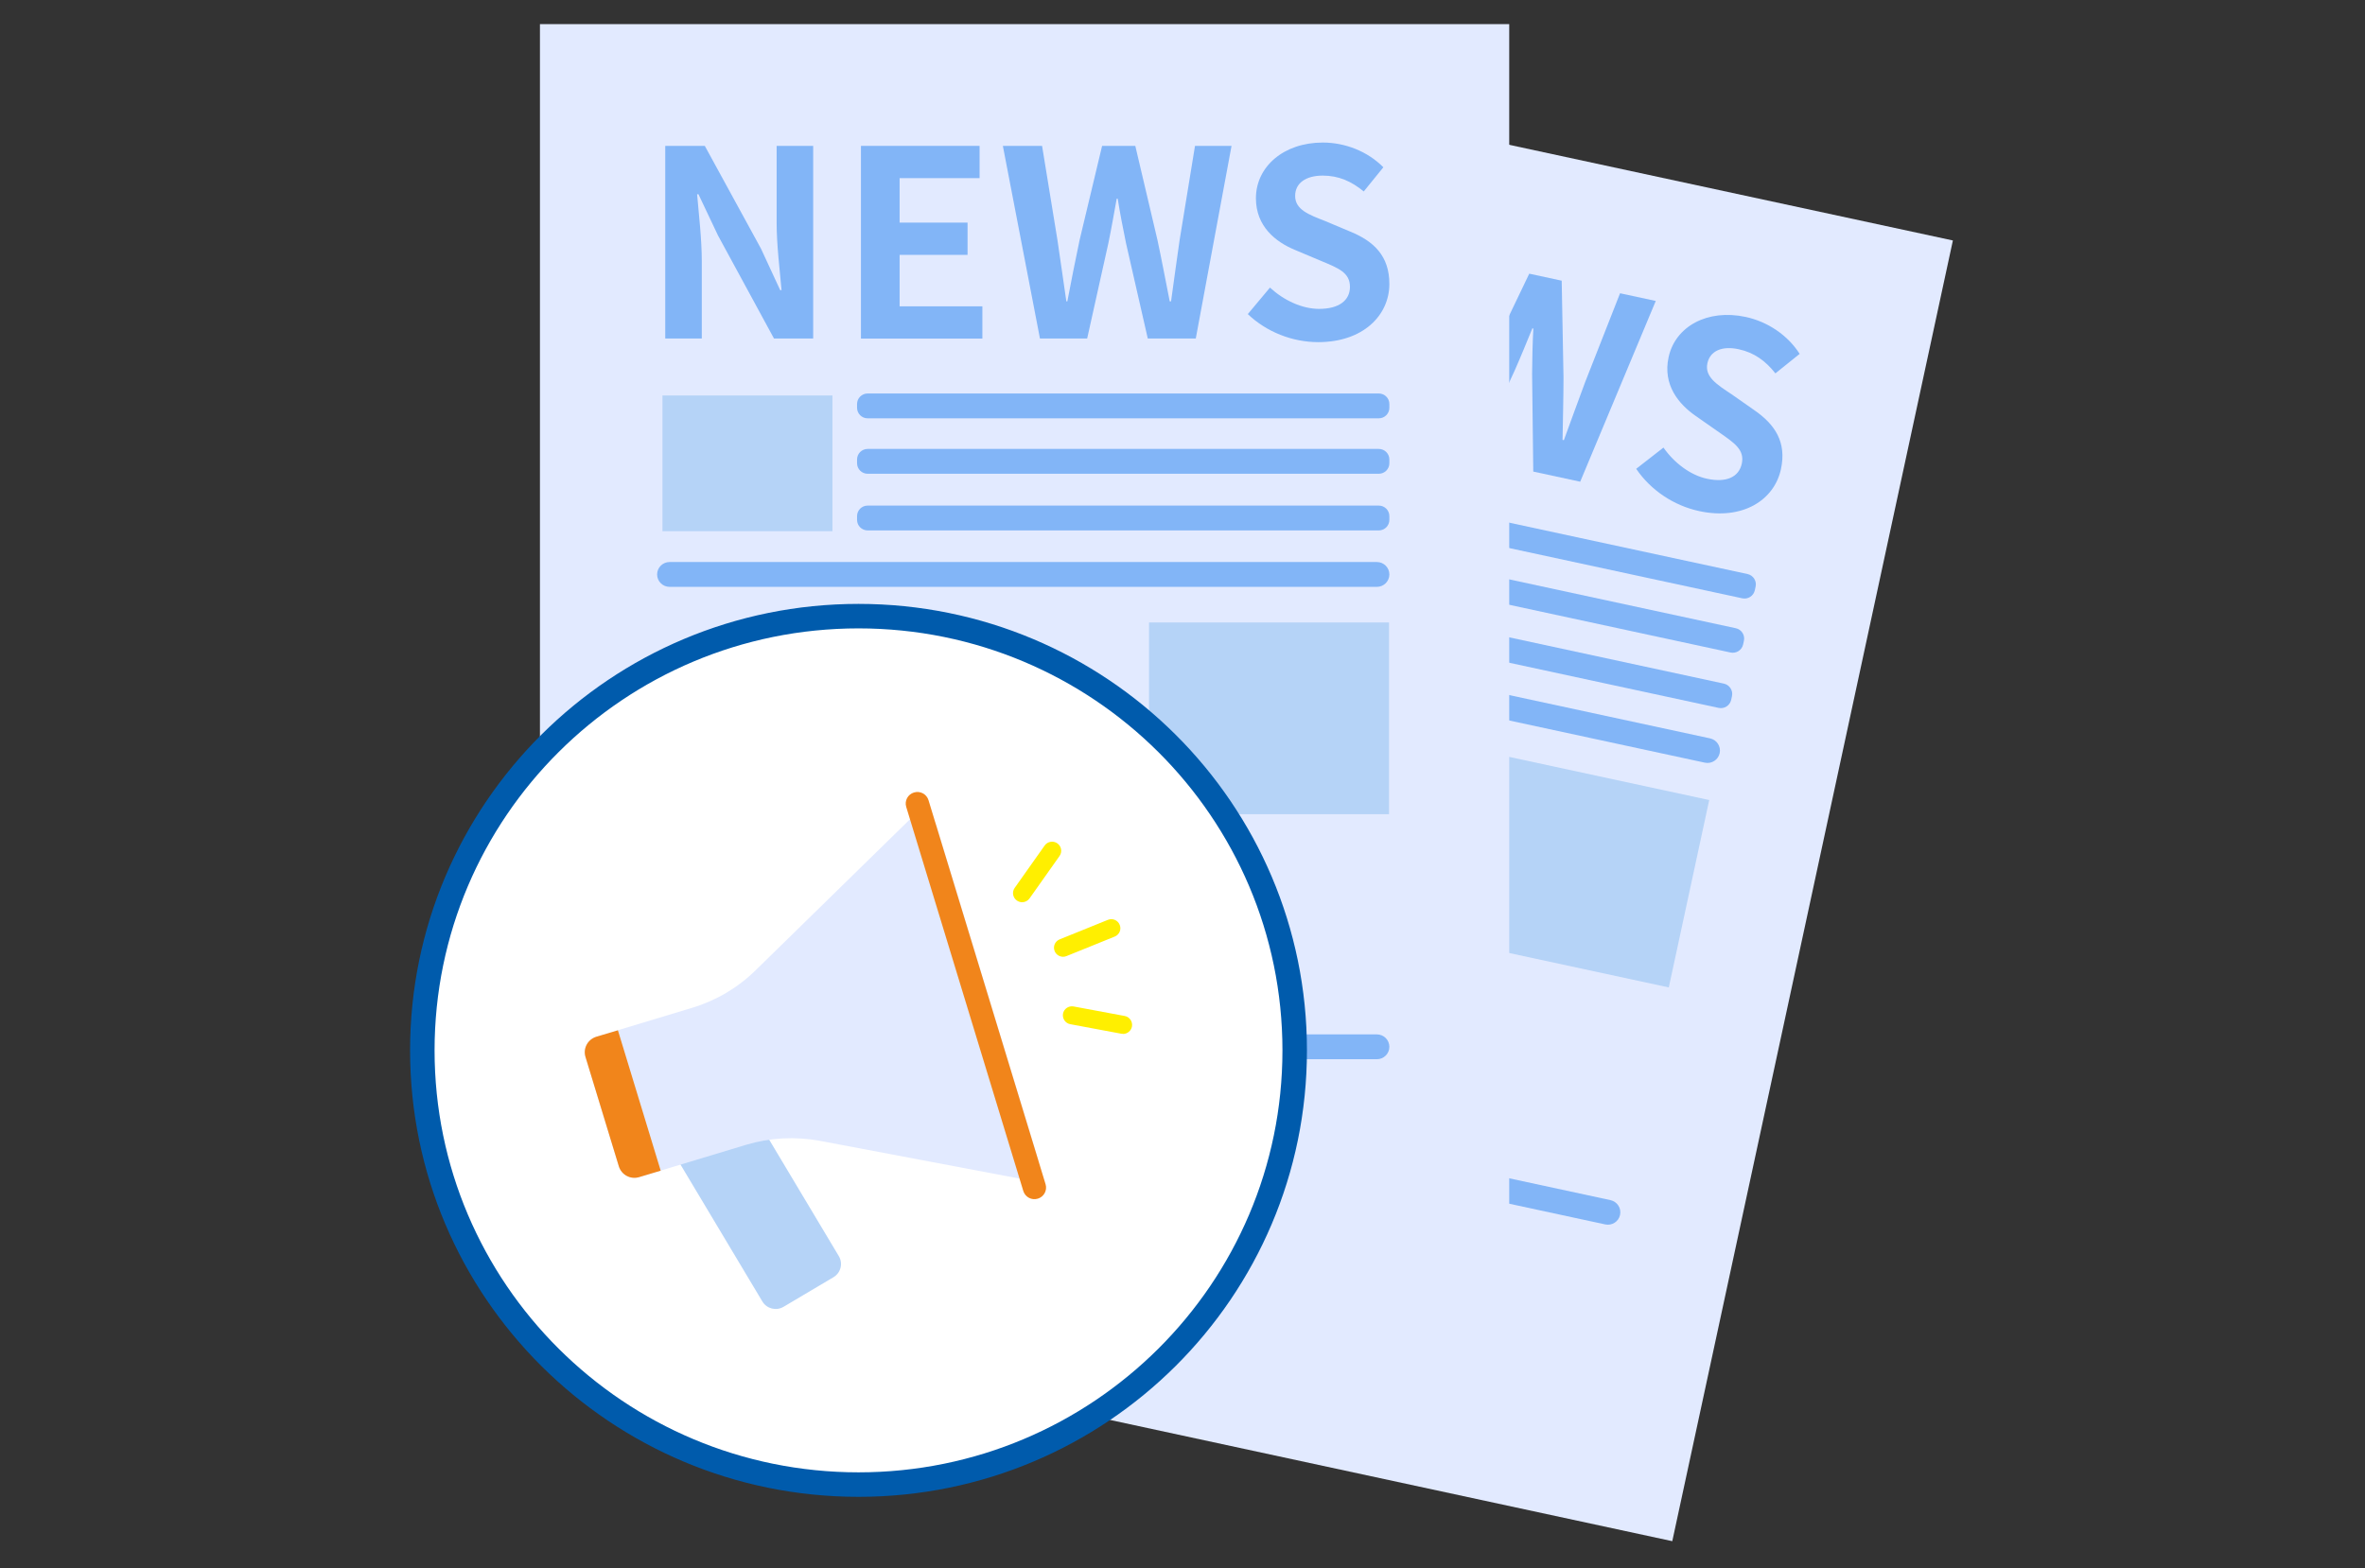 <svg width="196" height="130" viewBox="0 0 196 130" fill="none" xmlns="http://www.w3.org/2000/svg">
<rect x="0" y="0" width="196" height="130" fill="#333333" stroke="none"/>
<path d="M161.846 19.935L83.322 3L60.068 110.828L138.591 127.763L161.846 19.935Z" fill="#E2EAFF"/>
<path d="M100.528 38.203L86.758 35.234L84.386 46.232L98.156 49.202L100.528 38.203Z" fill="#B5D3F7"/>
<path d="M91.355 15.057L94.55 15.746L97.303 25.048L98.137 28.754L98.246 28.778C98.452 27.12 98.643 25.008 99.025 23.238L100.37 17.002L103.33 17.64L99.963 33.248L96.787 32.563L94.056 23.247L93.19 19.553L93.082 19.53C92.862 21.25 92.674 23.26 92.289 25.048L90.94 31.302L87.98 30.664L91.346 15.056L91.355 15.057Z" fill="#82B5F7"/>
<path d="M107.201 18.475L116.811 20.547L116.247 23.162L109.768 21.765L108.991 25.368L114.495 26.555L113.931 29.17L108.427 27.983L107.528 32.152L114.232 33.598L113.668 36.213L103.833 34.092L107.201 18.475Z" fill="#82B5F7"/>
<path d="M118.697 20.954L121.873 21.639L121.473 29.537C121.353 31.232 121.251 32.93 121.123 34.661L121.205 34.679C121.885 33.058 122.586 31.469 123.269 29.924L126.737 22.688L129.426 23.268L129.576 31.284C129.574 32.958 129.526 34.715 129.497 36.467L129.606 36.491C130.204 34.852 130.789 33.238 131.372 31.671L134.263 24.311L137.222 24.949L130.96 39.933L127.07 39.094L126.974 31.005C126.984 29.728 127.009 28.474 127.078 27.238L126.996 27.22C126.52 28.378 126.055 29.528 125.539 30.695L122.162 38.035L118.336 37.21L118.697 20.954Z" fill="#82B5F7"/>
<path d="M135.6 38.865L137.859 37.104C138.755 38.379 140.086 39.39 141.466 39.688C143.09 40.038 144.115 39.535 144.351 38.439C144.601 37.28 143.731 36.716 142.459 35.83L140.555 34.498C139.108 33.5 137.792 31.899 138.284 29.617C138.834 27.065 141.504 25.59 144.671 26.274C146.494 26.667 148.152 27.777 149.147 29.336L147.137 30.952C146.321 29.921 145.384 29.23 144.093 28.951C142.722 28.655 141.724 29.08 141.501 30.113C141.261 31.227 142.274 31.869 143.497 32.678L145.36 33.983C147.095 35.175 148.083 36.639 147.596 38.894C147.046 41.446 144.44 43.15 140.822 42.37C138.728 41.919 136.811 40.649 135.6 38.865Z" fill="#82B5F7"/>
<path d="M133.47 99.491L76.17 87.134C75.611 87.013 75.062 87.367 74.942 87.922C74.822 88.478 75.177 89.026 75.736 89.147L133.035 101.504C133.594 101.624 134.143 101.272 134.263 100.716C134.383 100.16 134.028 99.612 133.47 99.491Z" fill="#82B5F7"/>
<path d="M141.725 61.212L84.425 48.855C83.867 48.734 83.317 49.087 83.197 49.643C83.077 50.199 83.433 50.747 83.991 50.868L141.291 63.225C141.849 63.345 142.399 62.992 142.519 62.437C142.638 61.881 142.283 61.333 141.725 61.212Z" fill="#82B5F7"/>
<path d="M144.824 47.587L103.415 38.657C102.941 38.555 102.475 38.854 102.373 39.325L102.307 39.631C102.206 40.102 102.507 40.567 102.981 40.669L144.39 49.6C144.863 49.702 145.33 49.403 145.431 48.931L145.497 48.626C145.599 48.154 145.297 47.689 144.824 47.587Z" fill="#82B5F7"/>
<path d="M143.855 52.08L102.446 43.15C101.972 43.047 101.506 43.347 101.404 43.818L101.338 44.124C101.237 44.595 101.538 45.06 102.012 45.162L143.421 54.093C143.894 54.195 144.361 53.895 144.462 53.424L144.528 53.118C144.63 52.647 144.328 52.182 143.855 52.08Z" fill="#82B5F7"/>
<path d="M142.865 56.672L101.455 47.741C100.982 47.639 100.516 47.938 100.414 48.41L100.348 48.715C100.246 49.187 100.548 49.652 101.021 49.754L142.431 58.684C142.904 58.786 143.37 58.487 143.472 58.016L143.538 57.71C143.64 57.239 143.338 56.774 142.865 56.672Z" fill="#82B5F7"/>
<path d="M141.652 66.322L122.207 62.128L118.856 77.664L138.302 81.858L141.652 66.322Z" fill="#B5D3F7"/>
<path d="M125.077 2H44.748V112.307H125.077V2Z" fill="#E2EAFF"/>
<path d="M68.989 32.785H54.902V44.036H68.989V32.785Z" fill="#B5D3F7"/>
<path d="M55.142 12.093H58.41L63.063 20.605L64.659 24.052H64.77C64.623 22.389 64.364 20.284 64.364 18.473V12.093H67.392V28.06H64.143L59.509 19.53L57.884 16.101H57.773C57.921 17.829 58.161 19.833 58.161 21.662V28.06H55.133V12.093H55.142Z" fill="#82B5F7"/>
<path d="M71.352 12.093H81.183V14.768H74.555V18.454H80.186V21.129H74.555V25.394H81.414V28.069H71.352V12.093Z" fill="#82B5F7"/>
<path d="M83.112 12.093H86.362L87.636 19.897C87.876 21.58 88.134 23.262 88.374 24.981H88.457C88.78 23.253 89.131 21.552 89.473 19.897L91.337 12.093H94.088L95.925 19.897C96.276 21.534 96.599 23.262 96.941 24.981H97.052C97.291 23.253 97.522 21.552 97.762 19.897L99.036 12.093H102.064L99.101 28.06H95.122L93.322 20.173C93.064 18.923 92.824 17.691 92.63 16.469H92.547C92.325 17.7 92.113 18.923 91.854 20.173L90.1 28.06H86.186L83.112 12.093Z" fill="#82B5F7"/>
<path d="M103.412 26.038L105.249 23.841C106.393 24.898 107.907 25.606 109.32 25.606C110.981 25.606 111.877 24.898 111.877 23.776C111.877 22.591 110.907 22.223 109.476 21.626L107.335 20.725C105.71 20.054 104.085 18.767 104.085 16.432C104.085 13.821 106.384 11.817 109.624 11.817C111.489 11.817 113.344 12.553 114.646 13.867L113.021 15.871C112.006 15.035 110.944 14.557 109.624 14.557C108.221 14.557 107.335 15.182 107.335 16.239C107.335 17.379 108.461 17.792 109.827 18.326L111.923 19.208C113.87 20.008 115.144 21.23 115.144 23.538C115.144 26.148 112.957 28.363 109.255 28.363C107.113 28.363 104.972 27.527 103.412 26.038Z" fill="#82B5F7"/>
<path d="M114.11 85.751H55.493C54.922 85.751 54.459 86.212 54.459 86.78C54.459 87.349 54.922 87.81 55.493 87.81H114.11C114.681 87.81 115.144 87.349 115.144 86.78C115.144 86.212 114.681 85.751 114.11 85.751Z" fill="#82B5F7"/>
<path d="M114.11 46.592H55.493C54.922 46.592 54.459 47.053 54.459 47.621C54.459 48.19 54.922 48.651 55.493 48.651H114.11C114.681 48.651 115.144 48.19 115.144 47.621C115.144 47.053 114.681 46.592 114.11 46.592Z" fill="#82B5F7"/>
<path d="M114.267 32.62H71.906C71.421 32.62 71.029 33.011 71.029 33.493V33.805C71.029 34.288 71.421 34.679 71.906 34.679H114.267C114.752 34.679 115.144 34.288 115.144 33.805V33.493C115.144 33.011 114.752 32.62 114.267 32.62Z" fill="#82B5F7"/>
<path d="M114.267 37.216H71.906C71.421 37.216 71.029 37.607 71.029 38.089V38.401C71.029 38.884 71.421 39.275 71.906 39.275H114.267C114.752 39.275 115.144 38.884 115.144 38.401V38.089C115.144 37.607 114.752 37.216 114.267 37.216Z" fill="#82B5F7"/>
<path d="M114.267 41.913H71.906C71.421 41.913 71.029 42.304 71.029 42.786V43.099C71.029 43.581 71.421 43.972 71.906 43.972H114.267C114.752 43.972 115.144 43.581 115.144 43.099V42.786C115.144 42.304 114.752 41.913 114.267 41.913Z" fill="#82B5F7"/>
<path d="M115.117 51.602H95.224V67.495H115.117V51.602Z" fill="#B5D3F7"/>
<path d="M71.149 123.072C91.113 123.072 107.298 106.955 107.298 87.075C107.298 67.194 91.113 51.078 71.149 51.078C51.184 51.078 35 67.194 35 87.075C35 106.955 51.184 123.072 71.149 123.072Z" fill="white" stroke="#005BAC" stroke-width="2.03" stroke-miterlimit="10"/>
<path d="M54.675 93.664L61.012 89.907L69.517 104.132C69.881 104.74 69.682 105.521 69.071 105.883L64.939 108.333C64.328 108.695 63.544 108.497 63.18 107.889L54.675 93.664Z" fill="#B5D3F7"/>
<path d="M75.377 67.955L62.62 80.438C61.142 81.89 59.333 82.957 57.339 83.554L49.428 85.944C48.708 86.165 48.311 86.909 48.524 87.626L51.284 96.681C51.505 97.398 52.253 97.793 52.973 97.582L61.826 94.906C63.81 94.309 65.915 94.199 67.955 94.576L84.442 97.692C85.439 97.885 86.288 96.947 85.993 95.973L77.629 68.516C77.334 67.55 76.106 67.238 75.386 67.945L75.377 67.955Z" fill="#E2EAFF"/>
<path d="M54.755 97.048L52.973 97.582C52.253 97.802 51.505 97.398 51.284 96.681L48.524 87.626C48.302 86.909 48.708 86.165 49.428 85.944L51.21 85.411L54.755 97.048Z" fill="#F1851B"/>
<path d="M75.752 65.696L75.743 65.698C75.236 65.852 74.949 66.385 75.103 66.891L84.806 98.733C84.96 99.238 85.496 99.524 86.004 99.37L86.013 99.368C86.52 99.214 86.806 98.68 86.653 98.175L76.949 66.333C76.795 65.828 76.259 65.542 75.752 65.696Z" fill="#F1851B"/>
<path d="M88.107 79.316C87.811 79.316 87.525 79.142 87.405 78.848C87.248 78.462 87.433 78.029 87.82 77.873L91.817 76.255C92.205 76.099 92.639 76.283 92.796 76.669C92.953 77.055 92.768 77.487 92.381 77.643L88.383 79.261C88.291 79.298 88.199 79.316 88.097 79.316H88.107Z" fill="#FFEF00"/>
<path d="M93.073 85.705C93.073 85.705 92.981 85.705 92.934 85.696L88.698 84.905C88.291 84.832 88.024 84.436 88.097 84.032C88.171 83.628 88.568 83.361 88.974 83.435L93.212 84.225C93.618 84.299 93.885 84.694 93.811 85.098C93.747 85.457 93.424 85.714 93.073 85.714V85.705Z" fill="#FFEF00"/>
<path d="M84.71 74.794C84.562 74.794 84.405 74.748 84.276 74.656C83.934 74.417 83.851 73.948 84.091 73.608L86.574 70.097C86.814 69.756 87.285 69.674 87.627 69.913C87.968 70.152 88.051 70.621 87.811 70.961L85.328 74.472C85.18 74.683 84.95 74.794 84.71 74.794Z" fill="#FFEF00"/>
</svg>
